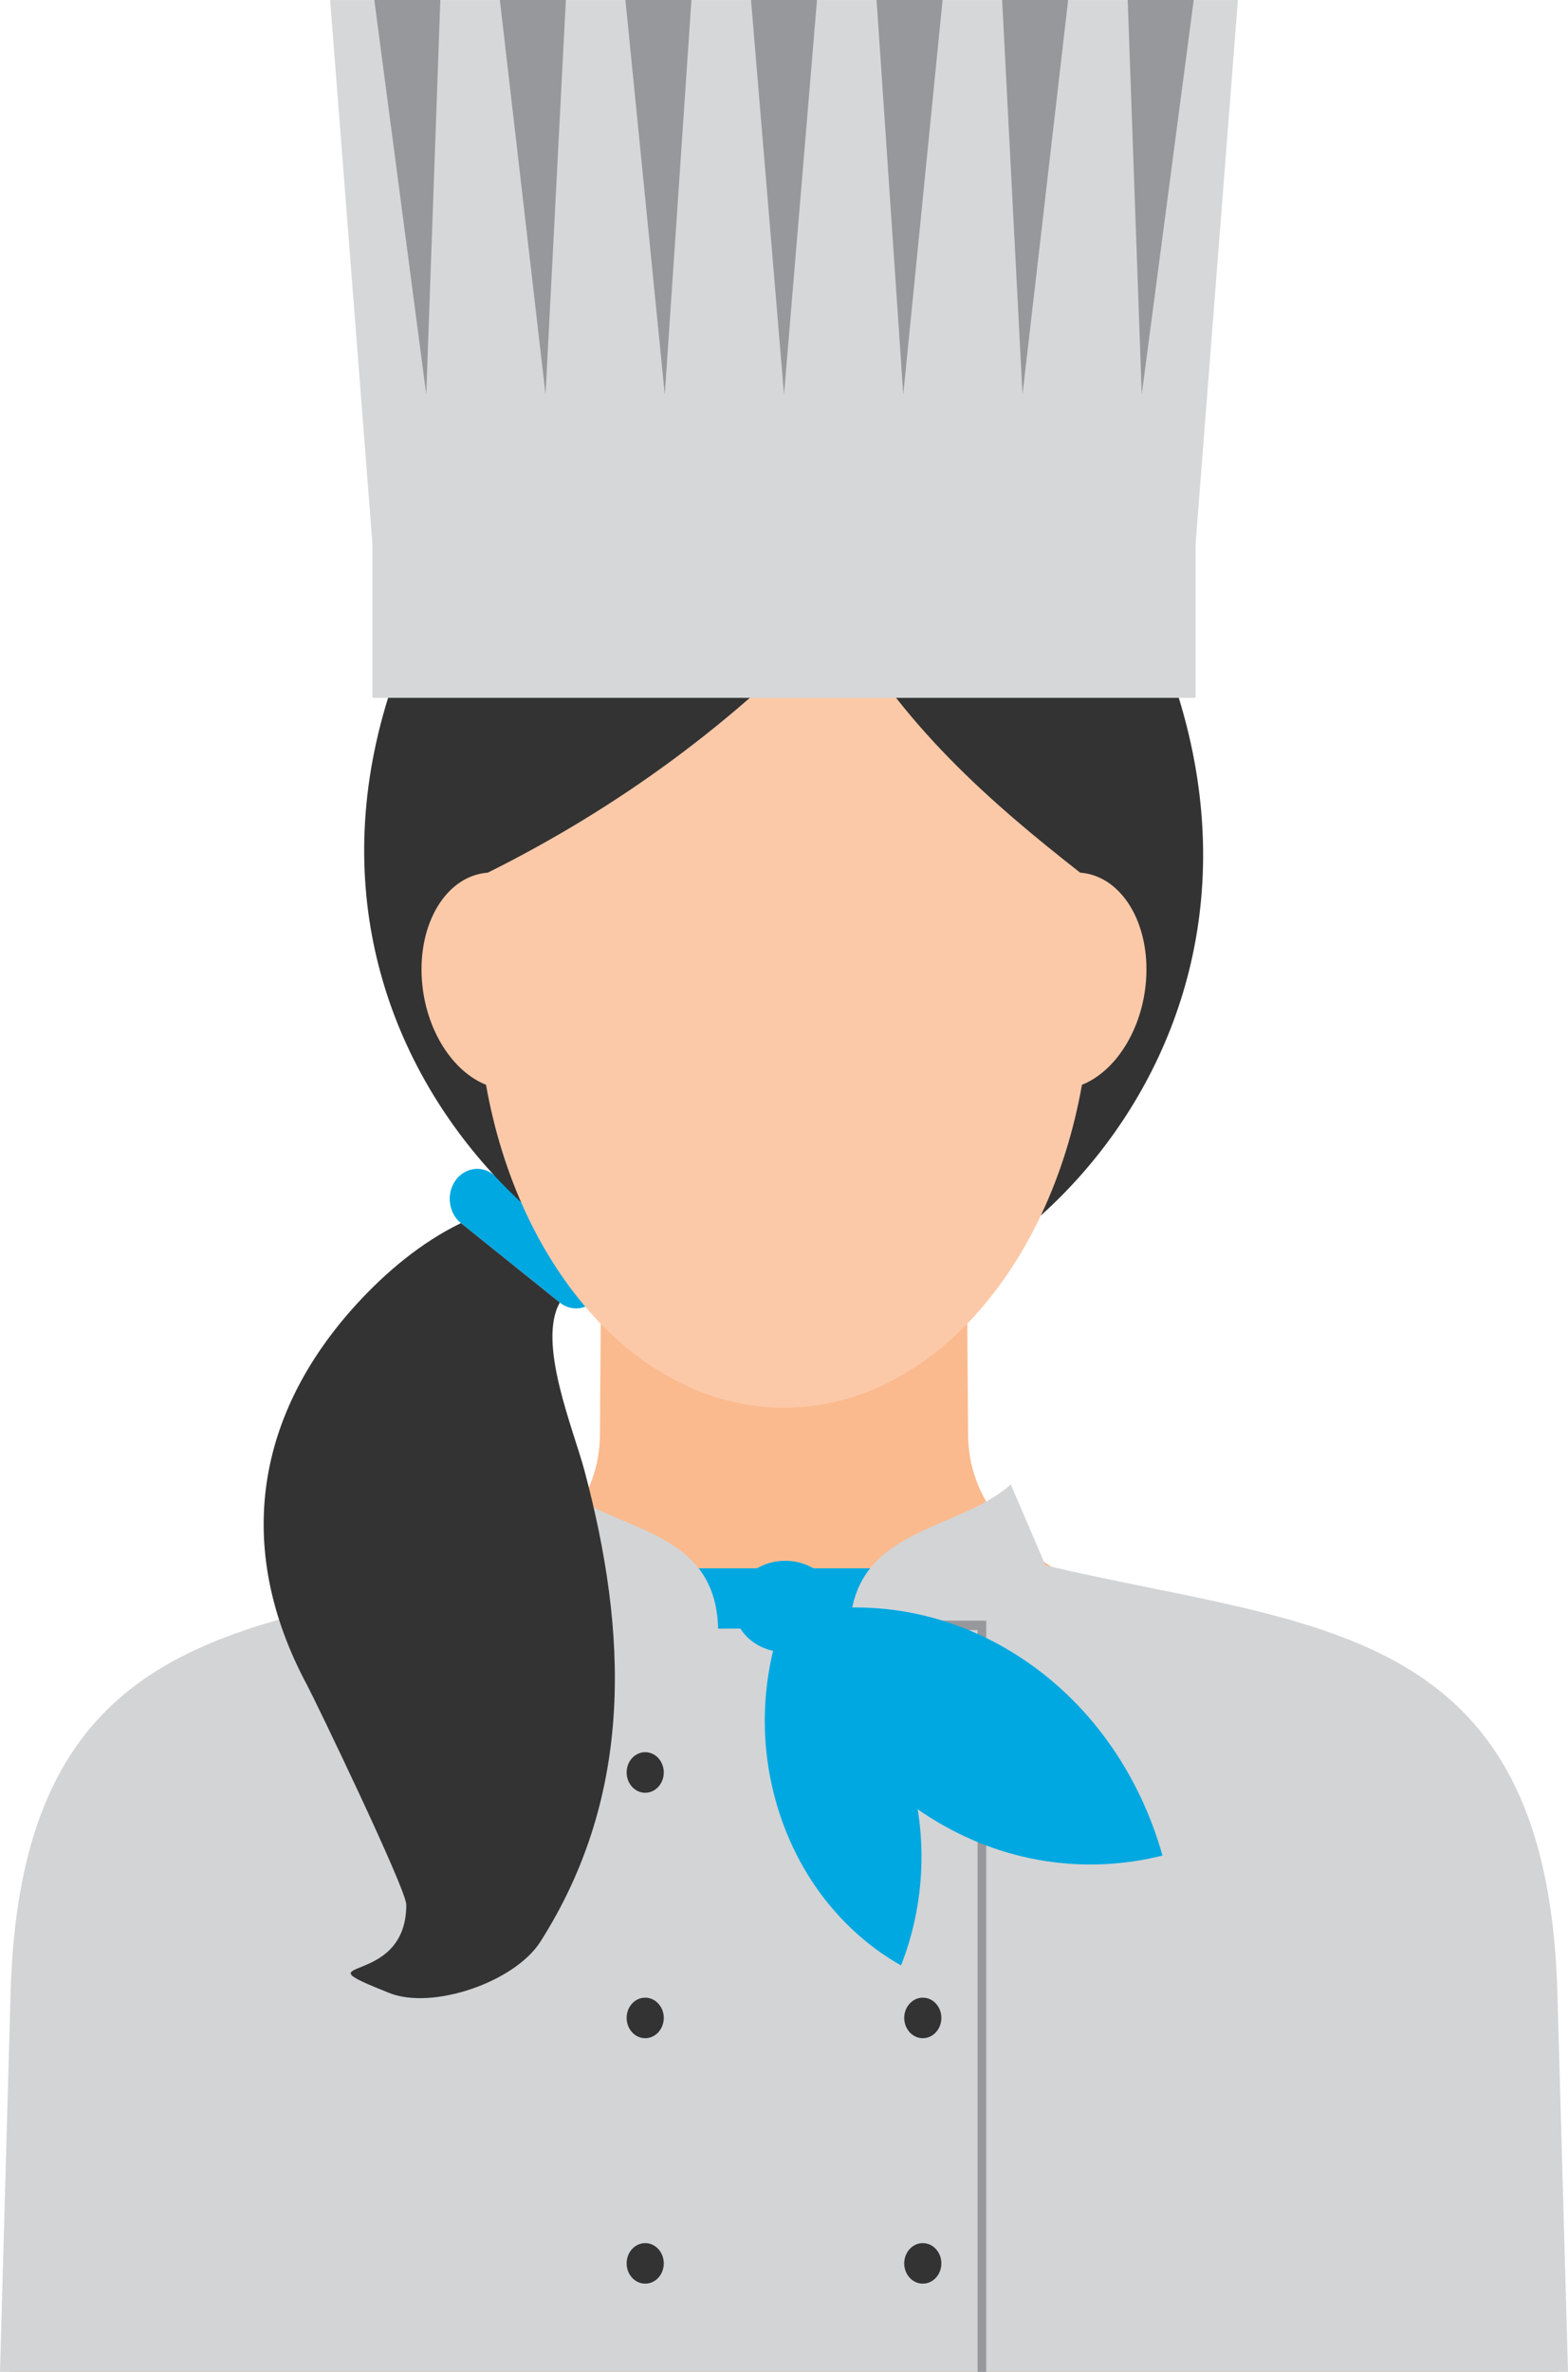 <?xml version="1.0" encoding="iso-8859-1"?>
<!-- Generator: Adobe Illustrator 19.1.0, SVG Export Plug-In . SVG Version: 6.00 Build 0)  -->
<svg version="1.1" id="Layer_1" xmlns="http://www.w3.org/2000/svg" xmlns:xlink="http://www.w3.org/1999/xlink" x="0px" y="0px"
	 width="43.829px" height="66.283px" viewBox="0 0 43.829 66.283" style="enable-background:new 0 0 43.829 66.283;"
	 xml:space="preserve">
<path style="fill:#00A8E1;" d="M13.795,32.827l2.764,2.221c0.34,0.274,0.414,0.803,0.164,1.175
	c-0.251,0.372-0.735,0.453-1.076,0.179l-2.764-2.221c-0.34-0.275-0.414-0.803-0.163-1.175v-0.001
	C12.97,32.634,13.454,32.553,13.795,32.827"/>
<path style="fill:#333333;" d="M11.906,16.883c1.972-3.964,5.132-6.847,10.008-6.847c4.276,0,7.558,2.201,9.679,6.216
	C37.75,27.9,28.59,36.991,22.14,36.991S6.27,28.21,11.906,16.883"/>
<path style="fill:#FABA8E;" d="M16.792,36.992h-0.001l-0.021,3.055c0.01,1.821-1.216,3.162-2.897,4.072
	c-1.816,0.984-4.368,1.5-6.354,2.054c-6.183,2.388-6.367,4.249-6.751,11.147l-0.499,8.963h21.646H43.56l-0.499-8.963
	c-0.383-6.898-0.567-8.759-6.751-11.147c-1.985-0.554-4.538-1.07-6.353-2.054c-1.681-0.91-2.907-2.251-2.897-4.072l-0.022-3.055
	H16.792z"/>
<path style="fill:#FCC9A8;" d="M30.192,24.387c1.15,0.083,1.966,1.406,1.841,3.025c-0.106,1.372-0.856,2.531-1.79,2.903
	c-0.918,5.18-4.299,9.024-8.329,9.024c-4.031,0-7.411-3.844-8.329-9.024c-0.935-0.372-1.685-1.531-1.79-2.903
	c-0.125-1.619,0.691-2.942,1.841-3.025c3.648-1.819,6.939-4.215,9.806-7.29C25.213,20.271,27.658,22.399,30.192,24.387"/>
<rect style="fill:none;" width="43.829" height="66.283"/>
<rect x="19.228" y="43.827" style="fill:#00A8E1;" width="5.338" height="1.691"/>
<g>
	<defs>
		<rect id="SVGID_1_" width="43.829" height="66.283"/>
	</defs>
	<clipPath id="SVGID_2_">
		<use xlink:href="#SVGID_1_"  style="overflow:visible;"/>
	</clipPath>
	<path style="clip-path:url(#SVGID_2_);fill:#D3D4D6;" d="M0,66.283l0.296-10.591c0.29-10.425,6.823-10.188,14.308-11.945
		l0.972-2.263c1.484,1.331,4.44,1.159,4.496,4.034c0.605-0.003,1.225-0.015,1.847-0.011c0.615,0.004,1.232,0.03,1.838,0.046
		c0.056-2.875,3.011-2.738,4.496-4.069l0.972,2.263c7.485,1.757,14.017,1.52,14.308,11.945l0.296,10.591H21.914H0z"/>
	<path style="clip-path:url(#SVGID_2_);fill:#333333;" d="M18.035,55.826c0.286,0,0.519,0.253,0.519,0.566s-0.233,0.567-0.519,0.567
		c-0.287,0-0.519-0.254-0.519-0.567S17.747,55.826,18.035,55.826 M18.035,48.966c0.286,0,0.519,0.254,0.519,0.567
		S18.32,50.1,18.035,50.1c-0.287,0-0.519-0.254-0.519-0.567S17.747,48.966,18.035,48.966 M18.035,62.685
		c0.286,0,0.519,0.254,0.519,0.567s-0.233,0.566-0.519,0.566c-0.287,0-0.519-0.253-0.519-0.566S17.747,62.685,18.035,62.685"/>
	<path style="clip-path:url(#SVGID_2_);fill:#333333;" d="M25.794,55.826c0.287,0,0.519,0.253,0.519,0.566s-0.232,0.567-0.519,0.567
		c-0.286,0-0.519-0.254-0.519-0.567S25.508,55.826,25.794,55.826 M25.794,48.966c0.287,0,0.519,0.254,0.519,0.567
		S26.081,50.1,25.794,50.1c-0.286,0-0.519-0.254-0.519-0.567S25.508,48.966,25.794,48.966 M25.794,62.685
		c0.287,0,0.519,0.254,0.519,0.567s-0.232,0.566-0.519,0.566c-0.286,0-0.519-0.253-0.519-0.566S25.508,62.685,25.794,62.685"/>
</g>
<polygon style="fill:#96989B;" points="27.445,45.29 23.757,45.29 23.757,45.554 27.325,45.554 27.325,66.283 27.567,66.283 
	27.567,45.422 27.567,45.29 "/>
<g>
	<defs>
		<rect id="SVGID_3_" width="43.829" height="66.283"/>
	</defs>
	<clipPath id="SVGID_4_">
		<use xlink:href="#SVGID_3_"  style="overflow:visible;"/>
	</clipPath>
	<path style="clip-path:url(#SVGID_4_);fill:#333333;" d="M15.648,36.402l-2.764-2.221c-1.117,0.541-2.1,1.375-2.894,2.24
		c-2.796,3.043-3.499,6.774-1.403,10.677c0.21,0.391,2.77,5.695,2.77,6.131c0,2.397-3.152,1.396-0.476,2.466
		c1.21,0.483,3.507-0.305,4.225-1.434c2.641-4.152,2.428-8.675,1.232-13.162C16.026,39.93,15.01,37.525,15.648,36.402"/>
	<path style="clip-path:url(#SVGID_4_);fill:#00A8E1;" d="M32.494,51.855c-2.136,0.535-4.454,0.224-6.501-1.067
		s-3.453-3.328-4.096-5.616c2.135-0.536,4.454-0.225,6.501,1.066S31.85,49.567,32.494,51.855"/>
	<path style="clip-path:url(#SVGID_4_);fill:#00A8E1;" d="M25.186,54.925c-1.526-0.863-2.768-2.334-3.394-4.24
		c-0.625-1.906-0.52-3.904,0.157-5.63c1.526,0.863,2.769,2.334,3.394,4.241C25.969,51.202,25.863,53.2,25.186,54.925"/>
	<path style="clip-path:url(#SVGID_4_);fill:#00A8E1;" d="M21.949,46.17c0.79,0,1.434-0.574,1.434-1.276
		c0-0.704-0.644-1.277-1.434-1.277c-0.79,0-1.434,0.573-1.434,1.277C20.515,45.596,21.159,46.17,21.949,46.17"/>
</g>
<rect x="10.409" y="14.187" style="fill:#D5D7D8;" width="23.01" height="5.315"/>
<polygon style="fill:#D5D7D8;" points="9.228,0.001 10.41,15.188 33.42,15.188 34.602,0.001 "/>
<g>
	<defs>
		<rect id="SVGID_5_" width="43.829" height="66.283"/>
	</defs>
	<clipPath id="SVGID_6_">
		<use xlink:href="#SVGID_5_"  style="overflow:visible;"/>
	</clipPath>
	<path style="clip-path:url(#SVGID_6_);fill:#96989B;" d="M29.857,0h-0.923h-0.922c0.19,3.674,0.379,7.349,0.569,11.023
		C29.007,7.349,29.431,3.674,29.857,0 M26.347,0h-0.922h-0.923c0.249,3.674,0.497,7.349,0.746,11.023
		C25.614,7.349,25.981,3.674,26.347,0 M20.992,0h0.923h0.922l-0.922,11.023L20.992,0z M13.972,0h0.923h0.922
		c-0.189,3.674-0.379,7.349-0.568,11.023C14.823,7.349,14.398,3.674,13.972,0 M17.482,0h0.923h0.922
		c-0.248,3.674-0.497,7.349-0.745,11.023C18.215,7.349,17.849,3.674,17.482,0 M10.463,0h0.922h0.923l-0.393,11.023L10.463,0z
		 M33.367,0h-0.923h-0.922l0.392,11.023L33.367,0z"/>
</g>
<g>
</g>
<g>
</g>
<g>
</g>
<g>
</g>
<g>
</g>
<g>
</g>
</svg>
